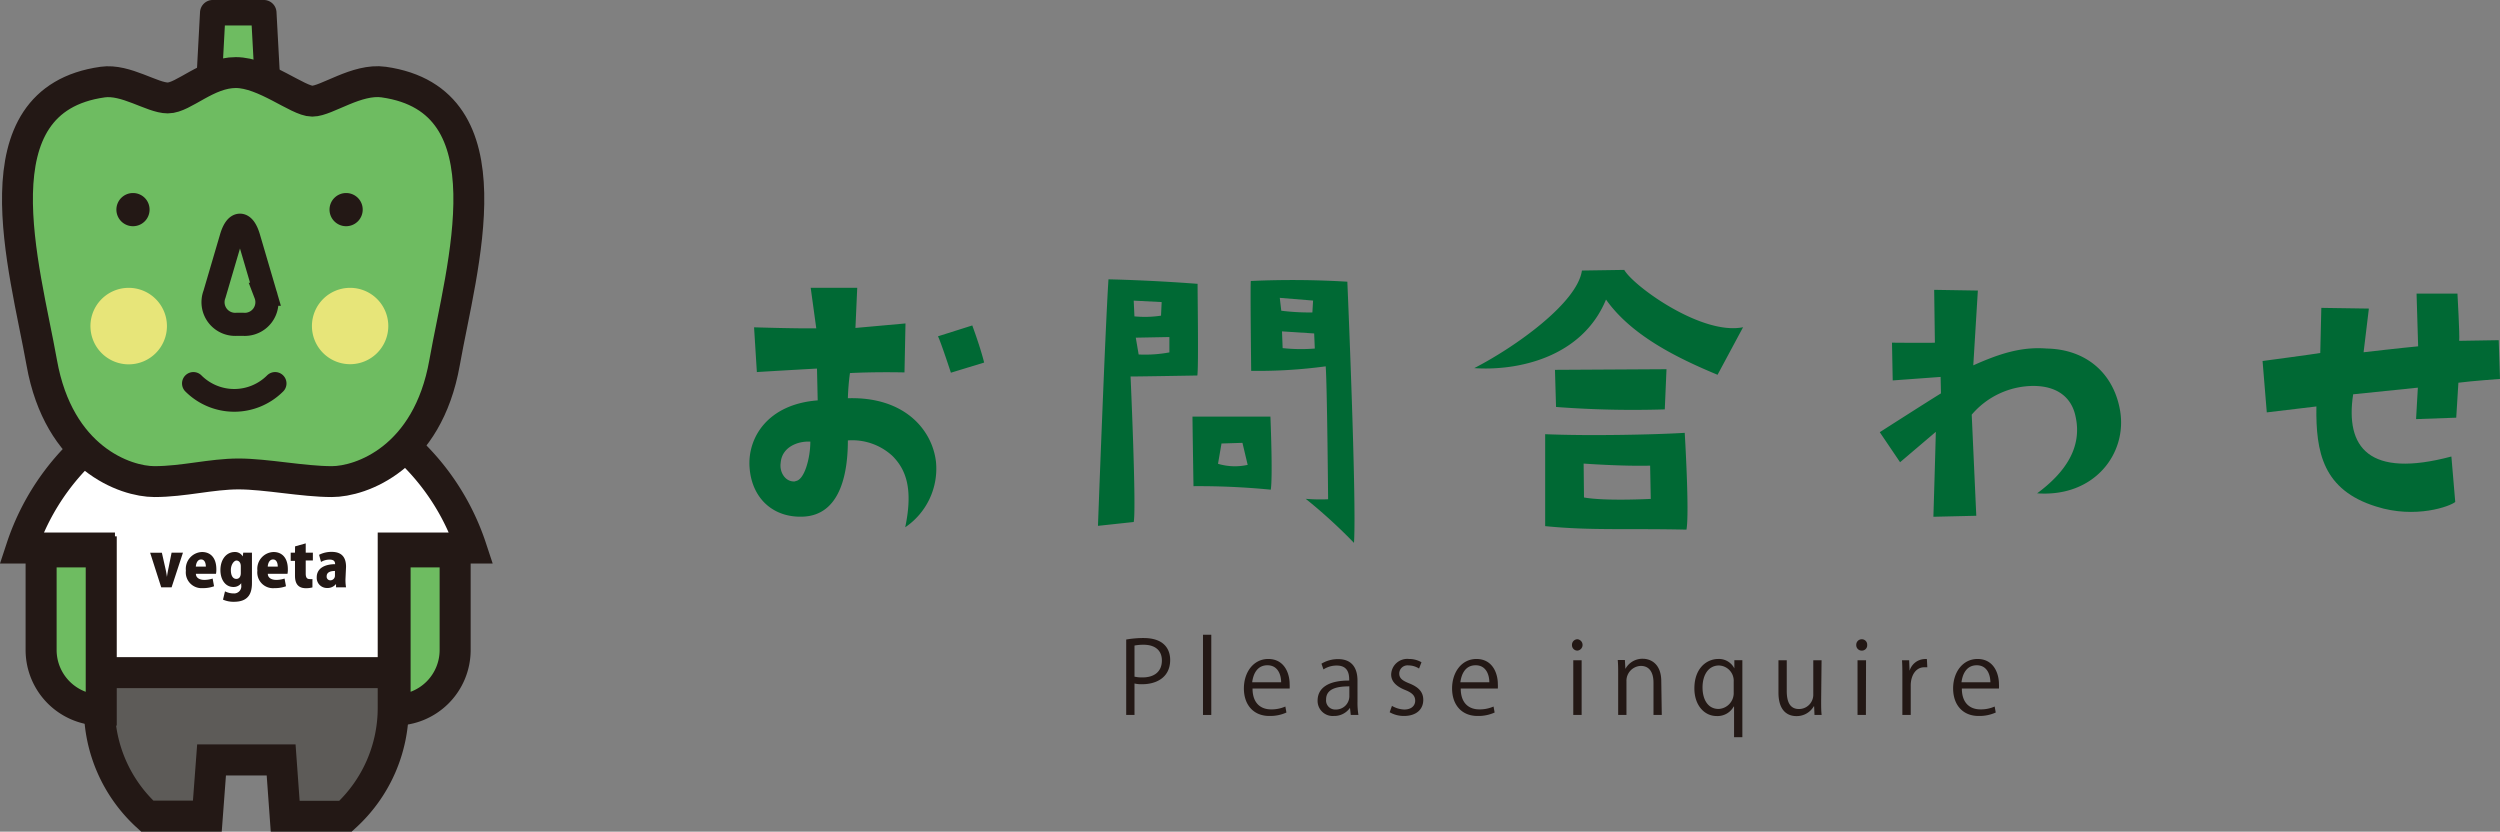 <svg xmlns="http://www.w3.org/2000/svg" viewBox="0 0 349.67 116.32"><rect x="0" y="0" width="349.67" height="116.32" fill="#808080" stroke="none"/><defs><style>.cls-1{fill:#006934;}.cls-2{fill:#231815;}.cls-3,.cls-7,.cls-8{fill:#6ebc61;}.cls-10,.cls-3,.cls-4,.cls-5,.cls-6,.cls-7,.cls-8,.cls-9{stroke:#231815;}.cls-3{stroke-linejoin:round;stroke-width:3.57px;}.cls-4{fill:#fff;}.cls-4,.cls-5,.cls-6,.cls-7{stroke-width:4.34px;}.cls-5{fill:#d38c44;}.cls-6{fill:#5d5b58;}.cls-10,.cls-8,.cls-9{stroke-miterlimit:10;}.cls-8{stroke-width:4.32px;}.cls-10,.cls-9{fill:none;stroke-linecap:round;}.cls-9{stroke-width:3.18px;}.cls-10{stroke-width:3.23px;}.cls-11{fill:#e7e579;}</style></defs><title>head_inquiry</title><g id="レイヤー_2" data-name="レイヤー 2"><g id="レイヤー_1-2" data-name="レイヤー 1"><path class="cls-1" d="M114.37,56l-.1-4.45s-4.35.24-8.41.49l-.39-6.26s6,.19,8.7.14l-.78-5.67h6.51l-.25,5.62,7-.63-.14,6.85s-3.87-.1-7.63.09a33.88,33.88,0,0,0-.29,3.52c7.87-.24,11.78,4.36,12.32,8.86a9.9,9.9,0,0,1-4.3,9.19c1.12-5.33.14-8.07-1.81-10a8.29,8.29,0,0,0-6.21-2.15c0,5-1.23,10.42-6.22,10.66-4.2.2-7.23-2.54-7.53-6.89C104.54,61.22,107.38,56.53,114.37,56Zm-3.13,11.29c1.27-.09,2.1-3.22,2.1-5.52-1.71-.1-4,.73-4.15,3C109,66.06,109.87,67.48,111.24,67.33ZM133,52.13s-1.46-4.46-1.81-5.09l4.8-1.52s1.12,3,1.66,5.19Z"/><path class="cls-1" d="M167.47,52.52s-8,.14-9.34.14c0,0,.83,18.44.44,20.35l-5,.54s1-27.24,1.47-34.48c0,0,5.53.1,12.47.63C167.47,39.7,167.67,51.24,167.47,52.52Zm-8.8-8.27a15,15,0,0,0,3.72-.1l.09-1.9-3.91-.2Zm4.89,2.89-4.7.09.4,2.35a18.63,18.63,0,0,0,4.3-.29ZM166.93,68s-.14-8.66-.14-9.73l10.9,0s.35,8.36.05,10.22A103.78,103.78,0,0,0,166.93,68Zm3.43-3.13a8.23,8.23,0,0,0,4.15.15l-.73-3.08-2.93.09Zm15.4,5s-.14-16.29-.34-18.63a70.72,70.72,0,0,1-10.42.63s-.14-12.13-.05-12.57a128,128,0,0,1,13.5.1s1.32,30.66.93,36.53a73.23,73.23,0,0,0-6.75-6.16A24.43,24.43,0,0,0,185.76,69.83Zm-6.55-26.41a31.08,31.08,0,0,0,4.35.24l.1-1.66L179,41.66Zm4.69,5.33-.09-2.15-4.5-.29.09,2.34A23.79,23.79,0,0,0,183.9,48.75Z"/><path class="cls-1" d="M243.8,45.77l-3.57,6.65c-5.52-2.3-12-5.43-15.6-10.52-3.37,8.17-12.47,10-18.43,9.59,5.82-3,14.42-9.15,15.06-13.65l5.92-.09C228.45,40,238,46.94,243.8,45.77Zm-8.16,14.77s.68,11.29.24,13.54c-8.46-.19-13.3.15-19.76-.49V60.73C222.48,61,231.77,60.78,235.64,60.54Zm-18-3.62-.15-5.19,15.6-.09-.24,5.62A142,142,0,0,1,217.64,56.92Zm13.25,12.86-.09-4.65c-4,.1-9.3-.29-9.3-.29l.05,4.74C224.49,70.12,230.89,69.78,230.89,69.78Z"/><path class="cls-1" d="M296.52,57.36c1.07,6-3.53,12.22-11.59,11.64,3.91-2.89,6.35-6.41,5.37-10.76-.53-2.59-2.49-4.26-5.91-4.26A11.4,11.4,0,0,0,275.78,58l.64,14.14-6,.14s.29-9.48.34-11.88l-5,4.25-2.84-4.2s6.65-4.26,8.56-5.43l-.05-2.3-6.7.49-.1-5.28s5.28.05,6,0l-.1-7.39,6.11.1L276,51.1c3.52-1.57,6.65-2.64,10.27-2.35C291.72,48.85,295.59,52.13,296.52,57.36Z"/><path class="cls-1" d="M349.67,53s-4,.29-5.82.53l-.3,4.89-5.62.2.25-4.4s-5.14.54-9.05.93c-1.13,7.43,2.2,11.78,13.74,8.7l.54,6.36c-.69.59-5.53,2.4-11.05.64-7.44-2.3-8.47-7.58-8.37-14,0,0-6,.73-6.94.83l-.59-7.19s7.53-1,8.07-1.12l.15-6.31,6.65.1-.74,6.11s5.53-.64,7.63-.83L338,41.07h5.72s.34,6,.24,6.6l5.53-.09Z"/><path class="cls-2" d="M157.52,89.45a13.66,13.66,0,0,1,2.42-.21c3.45,0,3.73,2.22,3.73,3.06,0,2.5-2,3.4-3.9,3.4a4.13,4.13,0,0,1-1.09-.1V100h-1.16Zm1.16,5.19a4.46,4.46,0,0,0,1.12.11c1.68,0,2.71-.84,2.71-2.37s-1.1-2.2-2.55-2.2a6.72,6.72,0,0,0-1.28.11Z"/><path class="cls-2" d="M169.42,100h-1.16V88.78h1.16Z"/><path class="cls-2" d="M179.93,99.66a5.49,5.49,0,0,1-2.39.48c-2.23,0-3.56-1.57-3.56-3.85s1.35-4.12,3.4-4.12c2.36,0,3,2.16,3,3.49a5.72,5.72,0,0,1,0,.64h-5.19c0,2.12,1.21,2.92,2.59,2.92a4.75,4.75,0,0,0,2-.4Zm-.74-4.23c0-1-.42-2.38-1.92-2.38s-2,1.33-2.13,2.38Z"/><path class="cls-2" d="M189.87,98.17A10.5,10.5,0,0,0,190,100h-1.07l-.11-1h0a2.66,2.66,0,0,1-2.26,1.14A2.11,2.11,0,0,1,184.29,98c0-1.83,1.59-2.83,4.42-2.81,0-.65,0-2.1-1.73-2.1a3.35,3.35,0,0,0-1.87.54l-.28-.8a4.41,4.41,0,0,1,2.33-.64c2.15,0,2.71,1.53,2.71,3ZM188.73,96c-1.45,0-3.25.21-3.25,1.82a1.27,1.27,0,0,0,1.31,1.42,1.87,1.87,0,0,0,1.94-1.8Z"/><path class="cls-2" d="M198.48,93.51a2.73,2.73,0,0,0-1.48-.44,1.15,1.15,0,0,0-1.29,1.13c0,.66.43,1,1.42,1.39,1.23.5,1.94,1.15,1.94,2.3,0,1.35-1,2.25-2.7,2.25a4,4,0,0,1-2-.52l.32-.89a3.68,3.68,0,0,0,1.72.51c1,0,1.53-.54,1.53-1.23s-.41-1.11-1.42-1.51c-1.29-.52-1.94-1.23-1.94-2.16a2.25,2.25,0,0,1,2.49-2.17,3.4,3.4,0,0,1,1.75.46Z"/><path class="cls-2" d="M209.05,99.66a5.49,5.49,0,0,1-2.39.48c-2.23,0-3.56-1.57-3.56-3.85s1.35-4.12,3.4-4.12c2.36,0,3,2.16,3,3.49a5.72,5.72,0,0,1,0,.64h-5.19c0,2.12,1.21,2.92,2.59,2.92a4.75,4.75,0,0,0,2-.4Zm-.74-4.23c0-1-.42-2.38-1.92-2.38s-2,1.33-2.13,2.38Z"/><path class="cls-2" d="M220.63,91a.76.76,0,0,1-.76-.8.77.77,0,0,1,.77-.79.8.8,0,0,1,0,1.59Zm.59,9h-1.17V92.35h1.17Z"/><path class="cls-2" d="M232.43,100h-1.16V95.48c0-1.25-.45-2.34-1.78-2.34a2.08,2.08,0,0,0-2,2.17V100h-1.16V94.31c0-.78,0-1.36-.06-2h1l.07,1.25h0a2.7,2.7,0,0,1,2.45-1.42c.95,0,2.57.57,2.57,3.17Z"/><path class="cls-2" d="M243.7,92.34c0,.6,0,1.25,0,2.1v8.67h-1.16V98.82h-.05a2.58,2.58,0,0,1-2.39,1.33c-1.73,0-3.11-1.52-3.11-3.86,0-2.87,1.76-4.12,3.33-4.12a2.41,2.41,0,0,1,2.26,1.32h0l0-1.15Zm-1.21,3a2.14,2.14,0,0,0-2.06-2.26c-1.45,0-2.3,1.29-2.3,3.08,0,1.6.7,3,2.25,3A2.22,2.22,0,0,0,242.49,97Z"/><path class="cls-2" d="M254.72,98c0,.78,0,1.44.07,2h-1l-.05-1.21h-.05a2.76,2.76,0,0,1-2.43,1.37c-1.15,0-2.51-.65-2.51-3.29V92.35h1.16v4.3c0,1.49.43,2.52,1.71,2.52a2,2,0,0,0,2-2.07V92.35h1.16Z"/><path class="cls-2" d="M260.39,91a.76.76,0,0,1-.76-.8.77.77,0,0,1,.77-.79.75.75,0,0,1,.76.79A.74.74,0,0,1,260.39,91Zm.59,9h-1.17V92.35H261Z"/><path class="cls-2" d="M269.57,93.33c-.12,0-.25,0-.42,0-1.26,0-1.9,1.25-1.9,2.54V100h-1.17V94.64c0-.82,0-1.56-.05-2.29h1l.06,1.47h0a2.29,2.29,0,0,1,2.07-1.64,2,2,0,0,1,.35,0Z"/><path class="cls-2" d="M279.14,99.66a5.58,5.58,0,0,1-2.4.48c-2.23,0-3.56-1.57-3.56-3.85s1.35-4.12,3.41-4.12c2.35,0,3,2.16,3,3.49a5.72,5.72,0,0,1,0,.64h-5.19c0,2.12,1.22,2.92,2.59,2.92a4.71,4.71,0,0,0,2-.4Zm-.75-4.23c0-1-.42-2.38-1.91-2.38s-2,1.33-2.13,2.38Z"/><polygon class="cls-3" points="38.57 32.82 28.09 32.82 29.76 1.78 36.89 1.78 38.57 32.82"/><path class="cls-4" d="M13.91,94.49V76.65H3a33.12,33.12,0,0,1,62.91,0H55V94.49Z"/><line class="cls-5" x1="34.46" y1="99.84" x2="34.46" y2="99.84"/><path class="cls-6" d="M55,94.08V99a20.52,20.52,0,0,1-6.69,15.18H39.89l-.57-7.89H29.59L29,114.15H20.59A20.52,20.52,0,0,1,13.9,99V94.08Z"/><path class="cls-7" d="M63.66,77.19V90.92a8.4,8.4,0,0,1-8.4,8.4V77.19Z"/><path class="cls-7" d="M5.75,77.19V90.92a8.41,8.41,0,0,0,8.41,8.4V77.19Z"/><path class="cls-2" d="M25.59,77.3,24,82.15H22.55L21,77.31h1.64l.48,2.13a12.54,12.54,0,0,1,.23,1.25h0c.06-.45.13-.82.22-1.25L24,77.3Z"/><path class="cls-2" d="M29.94,82a4.48,4.48,0,0,1-1.6.26A2.2,2.2,0,0,1,26,79.81a2.35,2.35,0,0,1,2.26-2.6c1.15,0,2,.77,2,2.42a2.92,2.92,0,0,1-.05.63H27.4c0,.58.55.85,1.18.85a3.76,3.76,0,0,0,1.16-.19Zm-1.15-2.75c0-.43-.14-1-.66-1s-.71.57-.74,1Z"/><path class="cls-2" d="M35.24,77.3c0,.38,0,.84,0,1.5v2.72c0,1.21-.29,2.65-2.51,2.65a3.65,3.65,0,0,1-1.54-.3l.28-1.16a2.65,2.65,0,0,0,1.2.29,1,1,0,0,0,1.07-1.16v-.27h0a1.31,1.31,0,0,1-1.09.53c-1.16,0-1.82-1.07-1.82-2.35,0-1.55.87-2.54,2-2.54a1.22,1.22,0,0,1,1.12.62h0l.07-.53Zm-1.56,1.9c0-.54-.29-.8-.61-.8s-.78.54-.78,1.33.29,1.24.77,1.24c.32,0,.62-.22.62-.83Z"/><path class="cls-2" d="M40,82a4.48,4.48,0,0,1-1.6.26A2.2,2.2,0,0,1,36,79.81a2.35,2.35,0,0,1,2.26-2.6c1.15,0,2,.77,2,2.42a2.92,2.92,0,0,1-.05.63H37.46c0,.58.55.85,1.18.85a3.76,3.76,0,0,0,1.16-.19Zm-1.15-2.75c0-.43-.14-1-.66-1s-.72.57-.74,1Z"/><path class="cls-2" d="M41.27,76.42,42.76,76V77.3h1v1.09h-1v1.83c0,.57.18.77.54.77a1.54,1.54,0,0,0,.4,0v1.17a3.4,3.4,0,0,1-.93.11c-1.49,0-1.51-1.27-1.51-1.82v-2h-.6V77.3h.6Z"/><path class="cls-2" d="M48.32,81a6.4,6.4,0,0,0,.08,1.15H47L47,81.68h0a1.5,1.5,0,0,1-1.25.56,1.42,1.42,0,0,1-1.45-1.49c0-1.28,1.14-1.83,2.57-1.84,0-.37-.16-.64-.77-.64a2.35,2.35,0,0,0-1.2.33l-.27-1a3.77,3.77,0,0,1,1.77-.41c1.6,0,2,1,2,2.09Zm-1.47-1.14c-.63,0-1.16.18-1.16.74a.51.51,0,0,0,.51.57.65.65,0,0,0,.65-.68Z"/><path class="cls-8" d="M23.47,13.7c-2.19,0-5.87-2.68-9.11-2.22C-3.66,14,3.46,37.35,5.84,50.73S17.52,67.36,21.6,67.36s7.94-1.07,11.77-1.07,9,1.07,13.05,1.07,13.39-3.24,15.76-16.63,9.5-36.7-8.51-39.25c-3.76-.54-8,2.67-10,2.67s-6.69-4-10.69-4S25.67,13.7,23.47,13.7Z"/><path class="cls-2" d="M20.92,29.28A2.32,2.32,0,1,1,18.61,27,2.31,2.31,0,0,1,20.92,29.28Z"/><path class="cls-2" d="M50.73,29.28A2.32,2.32,0,1,1,48.42,27,2.31,2.31,0,0,1,50.73,29.28Z"/><path class="cls-9" d="M38.48,53.63a8.08,8.08,0,0,1-11.43,0"/><path class="cls-10" d="M33.12,45.36A3.1,3.1,0,0,1,30,41.16l2.33-7.93c.68-2.31,1.79-2.31,2.47,0l2.33,7.93A3.1,3.1,0,0,1,34,45.36Z"/><path class="cls-11" d="M23.35,45.6A5.35,5.35,0,1,1,18,40.26,5.35,5.35,0,0,1,23.35,45.6Z"/><path class="cls-11" d="M54.31,45.6A5.34,5.34,0,1,1,49,40.26,5.34,5.34,0,0,1,54.31,45.6Z"/></g></g></svg>